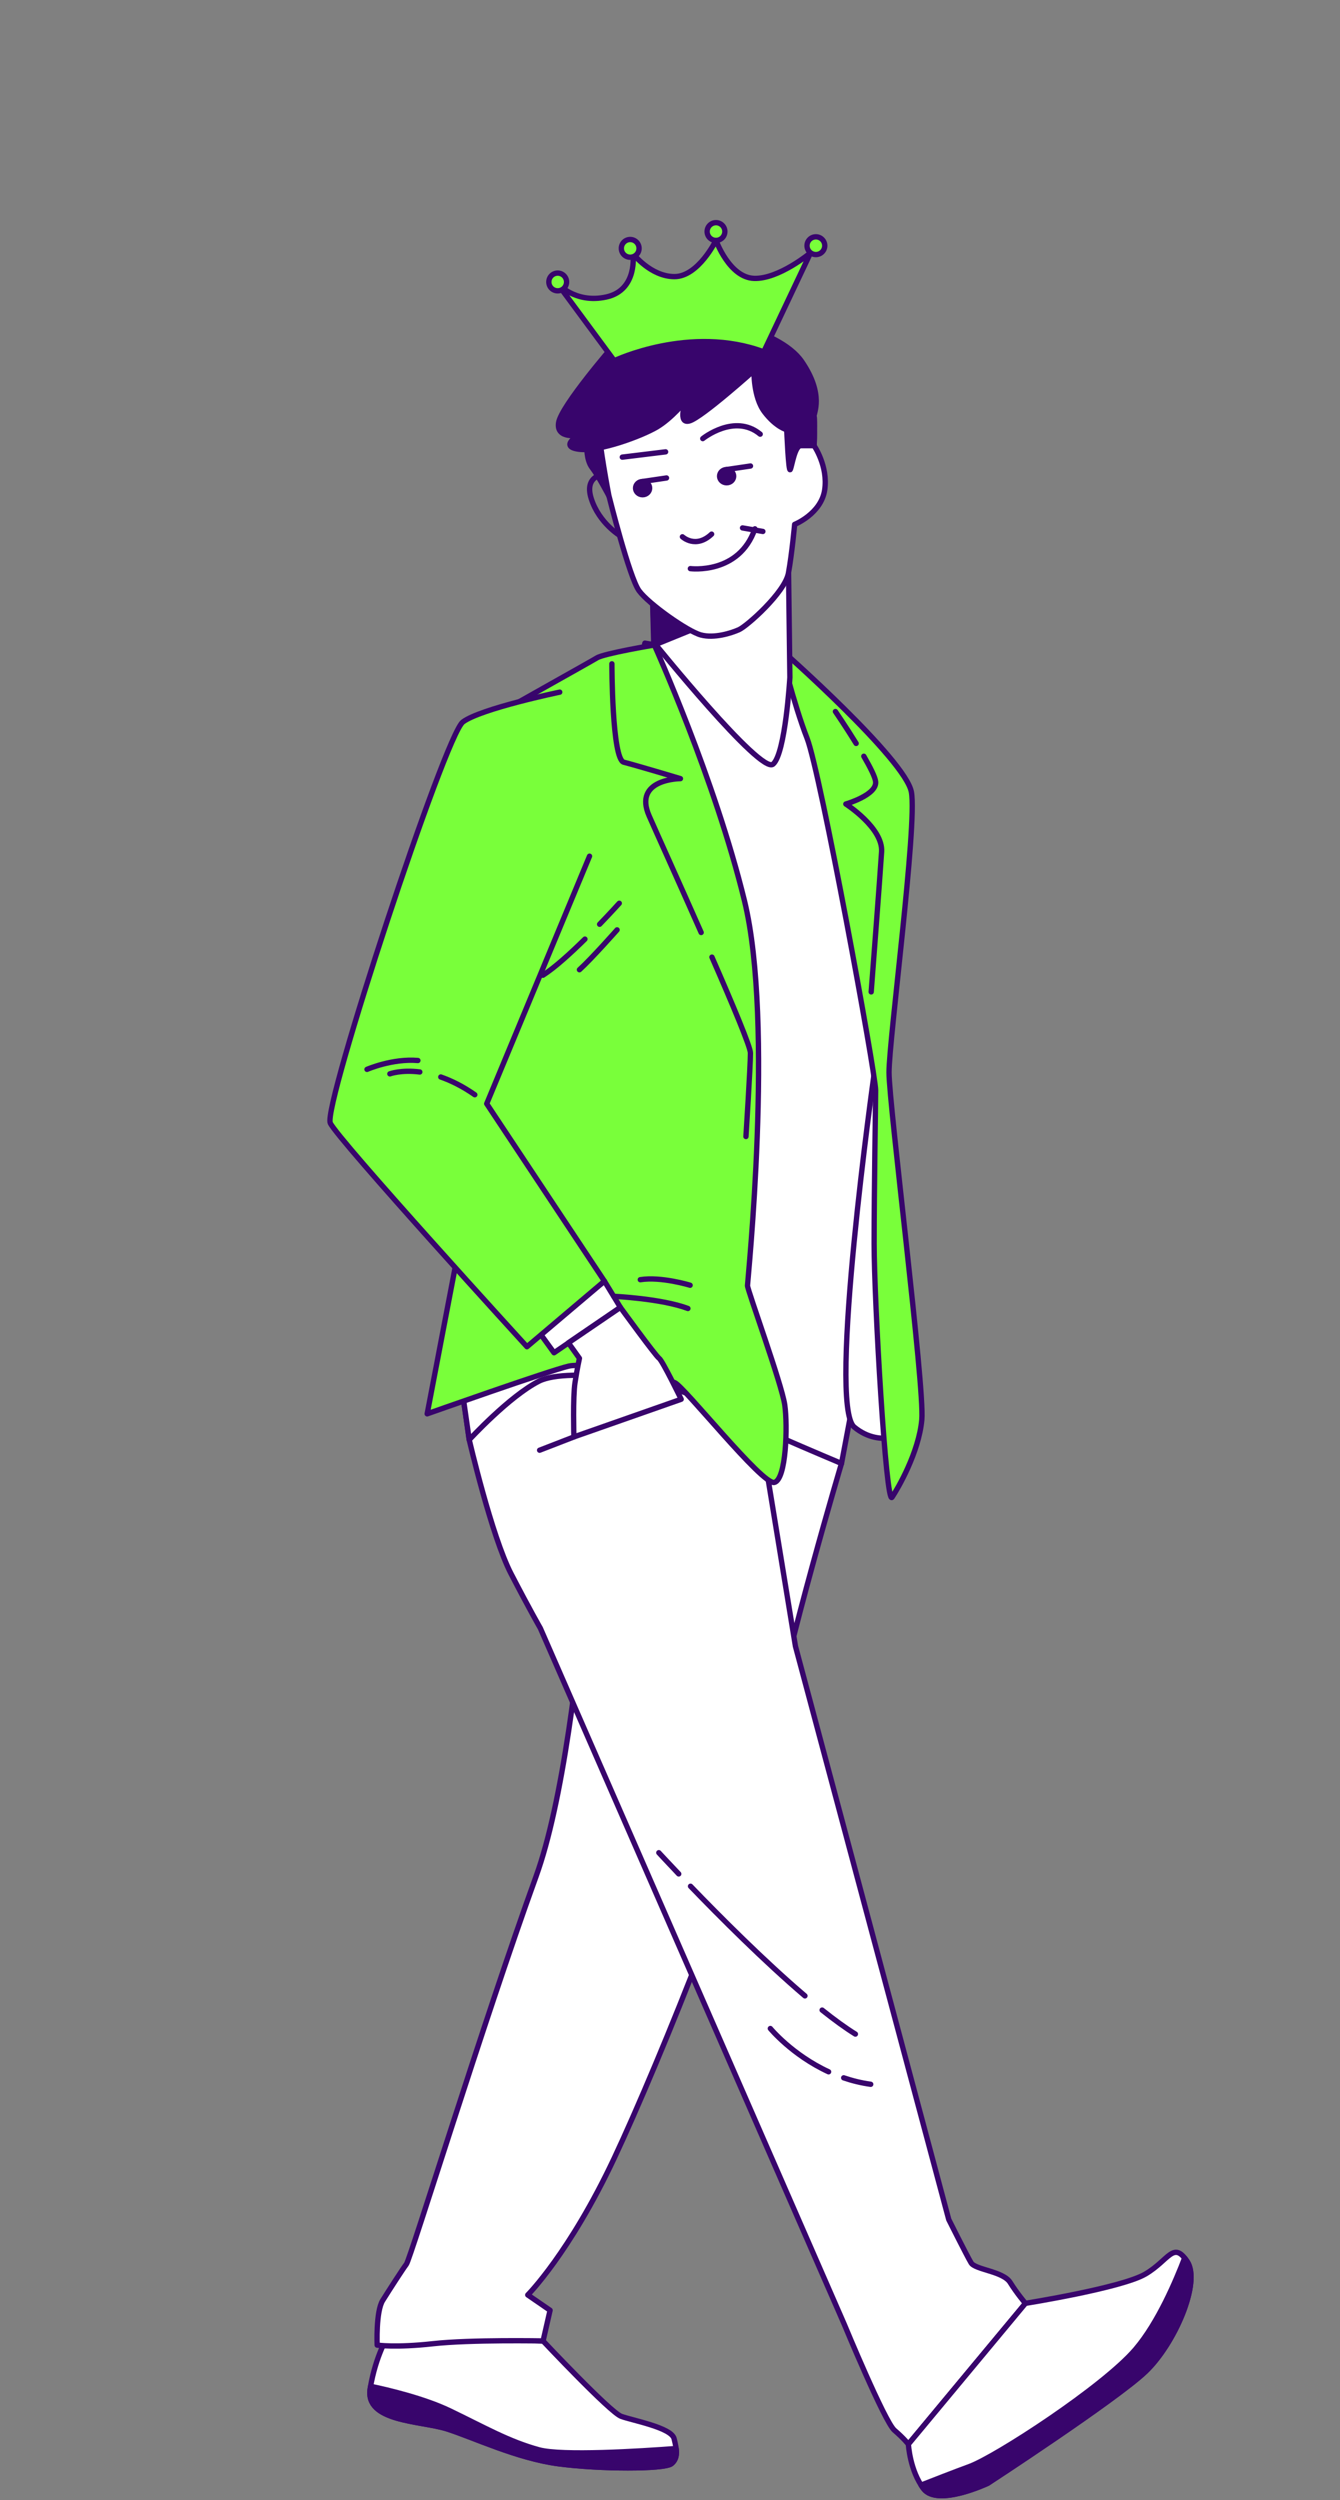 <svg width="251" height="468" viewBox="0 0 251 468" fill="none" xmlns="http://www.w3.org/2000/svg">
<rect x="0" y="0" width="251" height="468" fill="#808080" stroke="none"/>
<g clip-path="url(#clip0_1349_8627)">
<path d="M101.726 438.2C101.726 438.2 114.256 451.52 116.346 452.3C118.436 453.08 125.746 454.39 126.266 456.48C126.786 458.57 127.046 460.14 125.746 461.18C124.436 462.22 112.426 462.22 104.596 461.18C96.766 460.14 88.666 456.22 83.706 454.65C78.746 453.08 68.296 453.34 69.346 447.08C70.386 440.81 72.736 437.16 72.736 437.16L101.726 438.2Z" fill="white" stroke="#38056C" stroke-linecap="round" stroke-linejoin="round"/>
<path d="M100.946 458.57C95.206 457 90.766 454.39 84.236 451.26C79.446 448.96 72.686 447.36 69.426 446.68C69.406 446.82 69.376 446.95 69.356 447.08C68.316 453.35 78.756 453.09 83.716 454.65C88.676 456.22 96.776 460.13 104.606 461.18C112.436 462.22 124.456 462.22 125.756 461.18C126.636 460.47 126.796 459.52 126.646 458.33C119.856 458.84 105.296 459.75 100.946 458.57Z" fill="#38056C" stroke="#38056C" stroke-linecap="round" stroke-linejoin="round"/>
<path d="M157.616 273.95C157.616 273.95 147.436 308.16 144.556 324.61C141.686 341.06 123.406 386.24 115.046 403.99C106.686 421.75 98.856 429.58 98.856 429.58L103.036 432.45L101.726 438.19C101.726 438.19 88.146 437.93 81.096 438.71C74.046 439.49 70.646 438.97 70.646 438.97C70.646 438.97 70.386 432.7 71.686 430.61C72.996 428.52 75.346 424.87 76.126 423.82C76.906 422.78 90.486 378.64 100.416 351.23C110.336 323.81 112.686 250.96 112.686 250.96L157.596 273.94L157.616 273.95Z" fill="white" stroke="#38056C" stroke-linecap="round" stroke-linejoin="round"/>
<path d="M87.896 269.51C87.896 269.51 92.076 287.53 95.726 294.58C99.386 301.63 101.206 304.76 101.206 304.76L158.136 435.06C158.136 435.06 165.706 453.34 167.536 454.91C169.366 456.48 170.146 457.52 170.146 457.52L192.076 431.15C192.076 431.15 190.506 429.32 189.206 427.23C187.896 425.14 182.676 424.88 181.896 423.57C181.116 422.26 177.716 415.47 177.716 415.47L148.996 308.15L141.686 263.5C141.686 263.5 127.326 251.75 112.696 250.97C98.066 250.19 86.056 256.71 86.056 256.71L87.886 269.51H87.896Z" fill="white" stroke="#38056C" stroke-linecap="round" stroke-linejoin="round"/>
<path d="M153.996 376.26C156.226 378.04 158.336 379.58 160.226 380.75" stroke="#38056C" stroke-linecap="round" stroke-linejoin="round"/>
<path d="M129.346 353.08C134.796 358.73 143.166 367.12 150.776 373.6" stroke="#38056C" stroke-linecap="round" stroke-linejoin="round"/>
<path d="M123.406 346.8C123.406 346.8 124.816 348.33 127.136 350.77" stroke="#38056C" stroke-linecap="round" stroke-linejoin="round"/>
<path d="M158.036 388.94C159.616 389.48 161.306 389.9 163.096 390.15" stroke="#38056C" stroke-linecap="round" stroke-linejoin="round"/>
<path d="M144.296 379.71C144.296 379.71 148.366 384.65 155.206 387.81" stroke="#38056C" stroke-linecap="round" stroke-linejoin="round"/>
<path d="M86.066 256.71L87.896 269.51C87.896 269.51 95.376 261.37 100.956 258.54C106.526 255.72 125.766 258.8 130.466 261.67C135.166 264.54 157.626 273.94 157.626 273.94L160.236 260.1L164.026 204.07L166.236 175.23C166.236 175.23 168.586 150.16 168.066 147.81C167.546 145.46 145.346 124.57 145.346 124.57L120.796 120.39L100.426 213.87L86.066 256.7V256.71Z" fill="white" stroke="#38056C" stroke-linecap="round" stroke-linejoin="round"/>
<path d="M170.716 268C170.716 268 165.036 271.31 160.006 267.12C154.976 262.93 163.736 201.01 163.736 201.01L169.596 263.53L170.716 268Z" fill="white" stroke="#38056C" stroke-linecap="round" stroke-linejoin="round"/>
<path d="M146.156 121.47C146.156 121.47 169.596 142.12 170.716 148.26C171.836 154.4 166.526 194.59 166.526 200.73C166.526 206.87 173.226 259.62 172.666 265.76C172.106 271.9 168.196 278.6 167.086 280.27C165.966 281.94 163.736 243.43 163.736 232.82C163.736 222.21 164.016 207.14 164.016 204.07C164.016 201 153.686 144.62 151.176 138.2C148.666 131.78 146.156 121.45 146.156 121.45V121.47Z" fill="#79FF3A" stroke="#38056C" stroke-linecap="round" stroke-linejoin="round"/>
<path d="M161.806 141.56C162.986 143.6 163.926 145.44 164.016 146.31C164.296 148.82 158.436 150.5 158.436 150.5C158.436 150.5 165.416 154.97 165.136 159.43C164.856 163.89 163.186 185.67 163.186 185.67" stroke="#38056C" stroke-linecap="round" stroke-linejoin="round"/>
<path d="M156.486 133.19C156.486 133.19 158.446 136.05 160.366 139.16" stroke="#38056C" stroke-linecap="round" stroke-linejoin="round"/>
<path d="M122.196 110.58L122.446 120.19C122.446 120.19 142.486 145.03 144.806 143.04C147.126 141.05 147.956 126.81 147.956 126.81L147.706 107.26L122.206 110.57L122.196 110.58Z" fill="white" stroke="#38056C" stroke-linecap="round" stroke-linejoin="round"/>
<path d="M132.936 116.52L122.566 120.74L122.196 110.58L132.936 116.52Z" fill="#38056C" stroke="#38056C" stroke-linecap="round" stroke-linejoin="round"/>
<path d="M113.576 88.72C113.576 88.72 109.266 88.72 110.756 93.36C112.246 98 116.226 100.32 116.226 100.32L113.576 88.73V88.72Z" stroke="#38056C" stroke-linecap="round" stroke-linejoin="round"/>
<path d="M112.086 82.43L114.076 92.86C114.076 92.86 112.086 89.05 110.926 87.56C109.766 86.07 109.936 83.42 109.936 83.42L112.086 82.43Z" fill="#38056C" stroke="#38056C" stroke-linecap="round" stroke-linejoin="round"/>
<path d="M114.076 92.86C114.076 92.86 117.886 108.1 119.706 110.58C121.526 113.06 128.816 118.2 131.296 118.86C133.776 119.52 136.926 118.53 138.416 117.87C139.906 117.21 147.026 110.91 147.686 107.27C148.346 103.63 148.846 98.16 148.846 98.16C148.846 98.16 153.816 96.17 154.476 91.7C155.136 87.23 152.486 83.42 152.486 83.42C152.486 83.42 153.146 75.47 149.836 71.66C146.526 67.85 135.756 65.86 126.816 67.52C117.876 69.18 112.406 78.12 112.246 80.27C112.076 82.42 114.066 92.86 114.066 92.86H114.076Z" fill="white" stroke="#38056C" stroke-linecap="round" stroke-linejoin="round"/>
<path d="M114.906 64.71C114.906 64.71 105.136 75.97 104.636 79.12C104.136 82.27 108.446 81.44 108.446 81.44C108.446 81.44 104.636 83.59 108.446 84.09C112.256 84.59 120.206 81.61 123.016 79.95C125.836 78.29 128.486 74.98 128.486 74.98C128.486 74.98 126.826 79.45 129.146 78.79C131.466 78.13 141.236 69.35 141.236 69.35C141.236 69.35 141.066 74.32 143.226 77.13C145.376 79.95 147.366 80.44 147.366 80.44C147.366 80.44 147.696 88.56 148.026 87.89C148.356 87.23 148.856 83.42 150.016 83.42H152.496C152.496 83.42 152.666 78.45 152.496 77.95C152.326 77.45 154.486 73.98 150.176 67.68C145.866 61.39 130.136 58.24 123.516 60.06C116.896 61.88 114.906 64.7 114.906 64.7V64.71Z" fill="#38056C" stroke="#38056C" stroke-linecap="round" stroke-linejoin="round"/>
<path d="M104.306 52.95L115.066 67.52C115.066 67.52 129.306 60.73 143.056 65.86L151.836 47.31C151.836 47.31 145.876 52.28 141.236 52.11C136.596 51.94 134.116 44.99 134.116 44.99C134.116 44.99 130.806 51.78 126.336 51.78C121.866 51.78 118.556 47.47 118.556 47.47C118.556 47.47 119.546 54.26 113.586 55.59C107.626 56.91 104.316 52.94 104.316 52.94L104.306 52.95Z" fill="#79FF3A" stroke="#38056C" stroke-linecap="round" stroke-linejoin="round"/>
<path d="M137.426 89.13C137.426 89.82 136.836 90.37 136.106 90.37C135.376 90.37 134.786 89.81 134.786 89.13C134.786 88.45 135.376 87.89 136.106 87.89C136.836 87.89 137.426 88.45 137.426 89.13Z" fill="#38056C" stroke="#38056C" stroke-linecap="round" stroke-linejoin="round"/>
<path d="M136.106 87.89L140.576 87.23" stroke="#38056C" stroke-linecap="round" stroke-linejoin="round"/>
<path d="M120.366 92.61C121.095 92.61 121.686 92.055 121.686 91.37C121.686 90.685 121.095 90.13 120.366 90.13C119.637 90.13 119.046 90.685 119.046 91.37C119.046 92.055 119.637 92.61 120.366 92.61Z" fill="#38056C" stroke="#38056C" stroke-linecap="round" stroke-linejoin="round"/>
<path d="M120.366 90.13L124.846 89.47" stroke="#38056C" stroke-linecap="round" stroke-linejoin="round"/>
<path d="M131.636 82.1C131.636 82.1 137.596 77.3 142.396 81.27" stroke="#38056C" stroke-linecap="round" stroke-linejoin="round"/>
<path d="M116.566 85.57L124.676 84.58" stroke="#38056C" stroke-linecap="round" stroke-linejoin="round"/>
<path d="M127.826 100.48C127.826 100.48 130.306 102.8 133.296 99.98" stroke="#38056C" stroke-linecap="round" stroke-linejoin="round"/>
<path d="M129.316 106.44C129.316 106.44 138.426 107.6 141.406 98.99" stroke="#38056C" stroke-linecap="round" stroke-linejoin="round"/>
<path d="M139.086 98.82L142.896 99.48" stroke="#38056C" stroke-linecap="round" stroke-linejoin="round"/>
<path d="M154.486 45.99C154.486 45.08 153.746 44.33 152.826 44.33C151.906 44.33 151.166 45.07 151.166 45.99C151.166 46.91 151.906 47.65 152.826 47.65C153.746 47.65 154.486 46.91 154.486 45.99Z" fill="#79FF3A" stroke="#38056C" stroke-linecap="round" stroke-linejoin="round"/>
<path d="M135.776 43.34C135.776 42.43 135.036 41.68 134.116 41.68C133.196 41.68 132.456 42.42 132.456 43.34C132.456 44.26 133.196 45 134.116 45C135.036 45 135.776 44.26 135.776 43.34Z" fill="#79FF3A" stroke="#38056C" stroke-linecap="round" stroke-linejoin="round"/>
<path d="M119.706 46.49C119.706 45.58 118.966 44.83 118.046 44.83C117.126 44.83 116.386 45.57 116.386 46.49C116.386 47.41 117.126 48.15 118.046 48.15C118.966 48.15 119.706 47.41 119.706 46.49Z" fill="#79FF3A" stroke="#38056C" stroke-linecap="round" stroke-linejoin="round"/>
<path d="M106.126 52.78C106.126 51.87 105.386 51.12 104.466 51.12C103.546 51.12 102.806 51.86 102.806 52.78C102.806 53.7 103.546 54.44 104.466 54.44C105.386 54.44 106.126 53.7 106.126 52.78Z" fill="#79FF3A" stroke="#38056C" stroke-linecap="round" stroke-linejoin="round"/>
<path d="M122.566 120.74C122.566 120.74 133.876 145.75 139.456 168.64C145.036 191.53 140.016 239.81 140.016 240.65C140.016 241.49 146.436 259.07 146.996 262.98C147.556 266.89 147.276 276.94 145.046 277.49C142.816 278.05 128.016 259.35 126.346 258.79C124.676 258.23 110.156 254.88 106.526 255.72C102.896 256.56 80.016 264.65 80.016 264.65L88.666 219.43C88.666 219.43 87.826 136.81 90.616 135.14C93.406 133.47 110.436 123.98 111.826 123.14C113.226 122.3 122.566 120.74 122.566 120.74Z" fill="#79FF3A" stroke="#38056C" stroke-linecap="round" stroke-linejoin="round"/>
<path d="M133.356 179.16C137.256 188.07 140.566 195.96 140.566 197.11C140.566 199.62 139.726 212.74 139.726 212.74" stroke="#38056C" stroke-linecap="round" stroke-linejoin="round"/>
<path d="M114.616 124.26C114.616 124.26 114.616 142.12 116.846 142.68C119.076 143.24 127.456 145.75 127.456 145.75C127.456 145.75 118.526 145.75 121.596 152.73C123.026 155.98 127.236 165.28 131.336 174.55" stroke="#38056C" stroke-linecap="round" stroke-linejoin="round"/>
<path d="M113.216 239.81L116.206 244.72L103.776 253.22L101.076 249.49L113.216 239.81Z" fill="white" stroke="#38056C" stroke-linecap="round" stroke-linejoin="round"/>
<path d="M104.846 129.56C104.846 129.56 90.056 132.63 86.706 135.14C83.356 137.65 60.466 207.15 61.866 210.22C63.266 213.29 98.706 252.09 98.706 252.09L113.216 239.81L91.166 206.6L110.426 160.27" fill="#79FF3A"/>
<path d="M104.846 129.56C104.846 129.56 90.056 132.63 86.706 135.14C83.356 137.65 60.466 207.15 61.866 210.22C63.266 213.29 98.706 252.09 98.706 252.09L113.216 239.81L91.166 206.6L110.426 160.27" stroke="#38056C" stroke-linecap="round" stroke-linejoin="round"/>
<path d="M82.566 201.6C84.486 202.27 86.636 203.31 88.936 204.92" stroke="#38056C" stroke-linecap="round" stroke-linejoin="round"/>
<path d="M73.026 201.01C73.026 201.01 75.146 200.22 78.636 200.66" stroke="#38056C" stroke-linecap="round" stroke-linejoin="round"/>
<path d="M116.206 244.72C116.206 244.72 122.836 253.84 123.456 254.25C124.076 254.66 127.596 261.92 127.596 261.92L107.496 268.97C107.496 268.97 107.286 261.51 107.706 258.82C108.116 256.13 108.536 254.26 108.536 254.26L106.466 251.36L116.206 244.73V244.72Z" fill="white" stroke="#38056C" stroke-linecap="round" stroke-linejoin="round"/>
<path d="M101.076 271.46L107.506 268.97" stroke="#38056C" stroke-linecap="round" stroke-linejoin="round"/>
<path d="M114.966 242.65C114.966 242.65 123.876 243.06 128.856 244.93" stroke="#38056C" stroke-linecap="round" stroke-linejoin="round"/>
<path d="M129.266 240.58C129.266 240.58 123.876 238.92 119.936 239.54" stroke="#38056C" stroke-linecap="round" stroke-linejoin="round"/>
<path d="M109.566 175.79C106.906 178.41 103.936 181.12 101.696 182.55" stroke="#38056C" stroke-linecap="round" stroke-linejoin="round"/>
<path d="M115.996 169.08C115.996 169.08 114.466 170.78 112.316 173.01" stroke="#38056C" stroke-linecap="round" stroke-linejoin="round"/>
<path d="M115.586 174.06C115.586 174.06 110.816 179.45 108.536 181.52" stroke="#38056C" stroke-linecap="round" stroke-linejoin="round"/>
<path d="M68.746 200.17C68.746 200.17 73.516 198.1 78.276 198.51" stroke="#38056C" stroke-linecap="round" stroke-linejoin="round"/>
<path d="M192.086 431.15C192.086 431.15 210.106 428.28 214.546 425.67C218.986 423.06 219.766 419.4 222.376 423.32C224.986 427.24 220.026 438.73 214.546 443.95C209.066 449.17 185.036 464.84 185.036 464.84C185.036 464.84 175.636 469.28 173.026 465.88C170.416 462.48 170.156 457.52 170.156 457.52L192.086 431.15Z" fill="white" stroke="#38056C" stroke-linecap="round" stroke-linejoin="round"/>
<path d="M214.536 443.94C220.016 438.72 224.986 427.23 222.366 423.31C222.206 423.07 222.046 422.85 221.896 422.67C220.316 426.82 216.976 434.75 212.696 439.76C206.686 446.81 186.586 459.87 181.626 461.69C178.556 462.82 174.876 464.26 172.526 465.18C172.676 465.41 172.836 465.64 173.006 465.87C175.616 469.26 185.016 464.83 185.016 464.83C185.016 464.83 209.036 449.16 214.526 443.94H214.536Z" fill="#38056C" stroke="#38056C" stroke-linecap="round" stroke-linejoin="round"/>
</g>
<defs>
<clipPath id="clip0_1349_8627">
<rect width="250" height="467" fill="white" transform="translate(0.216 0.6)"/>
</clipPath>
</defs>
</svg>
